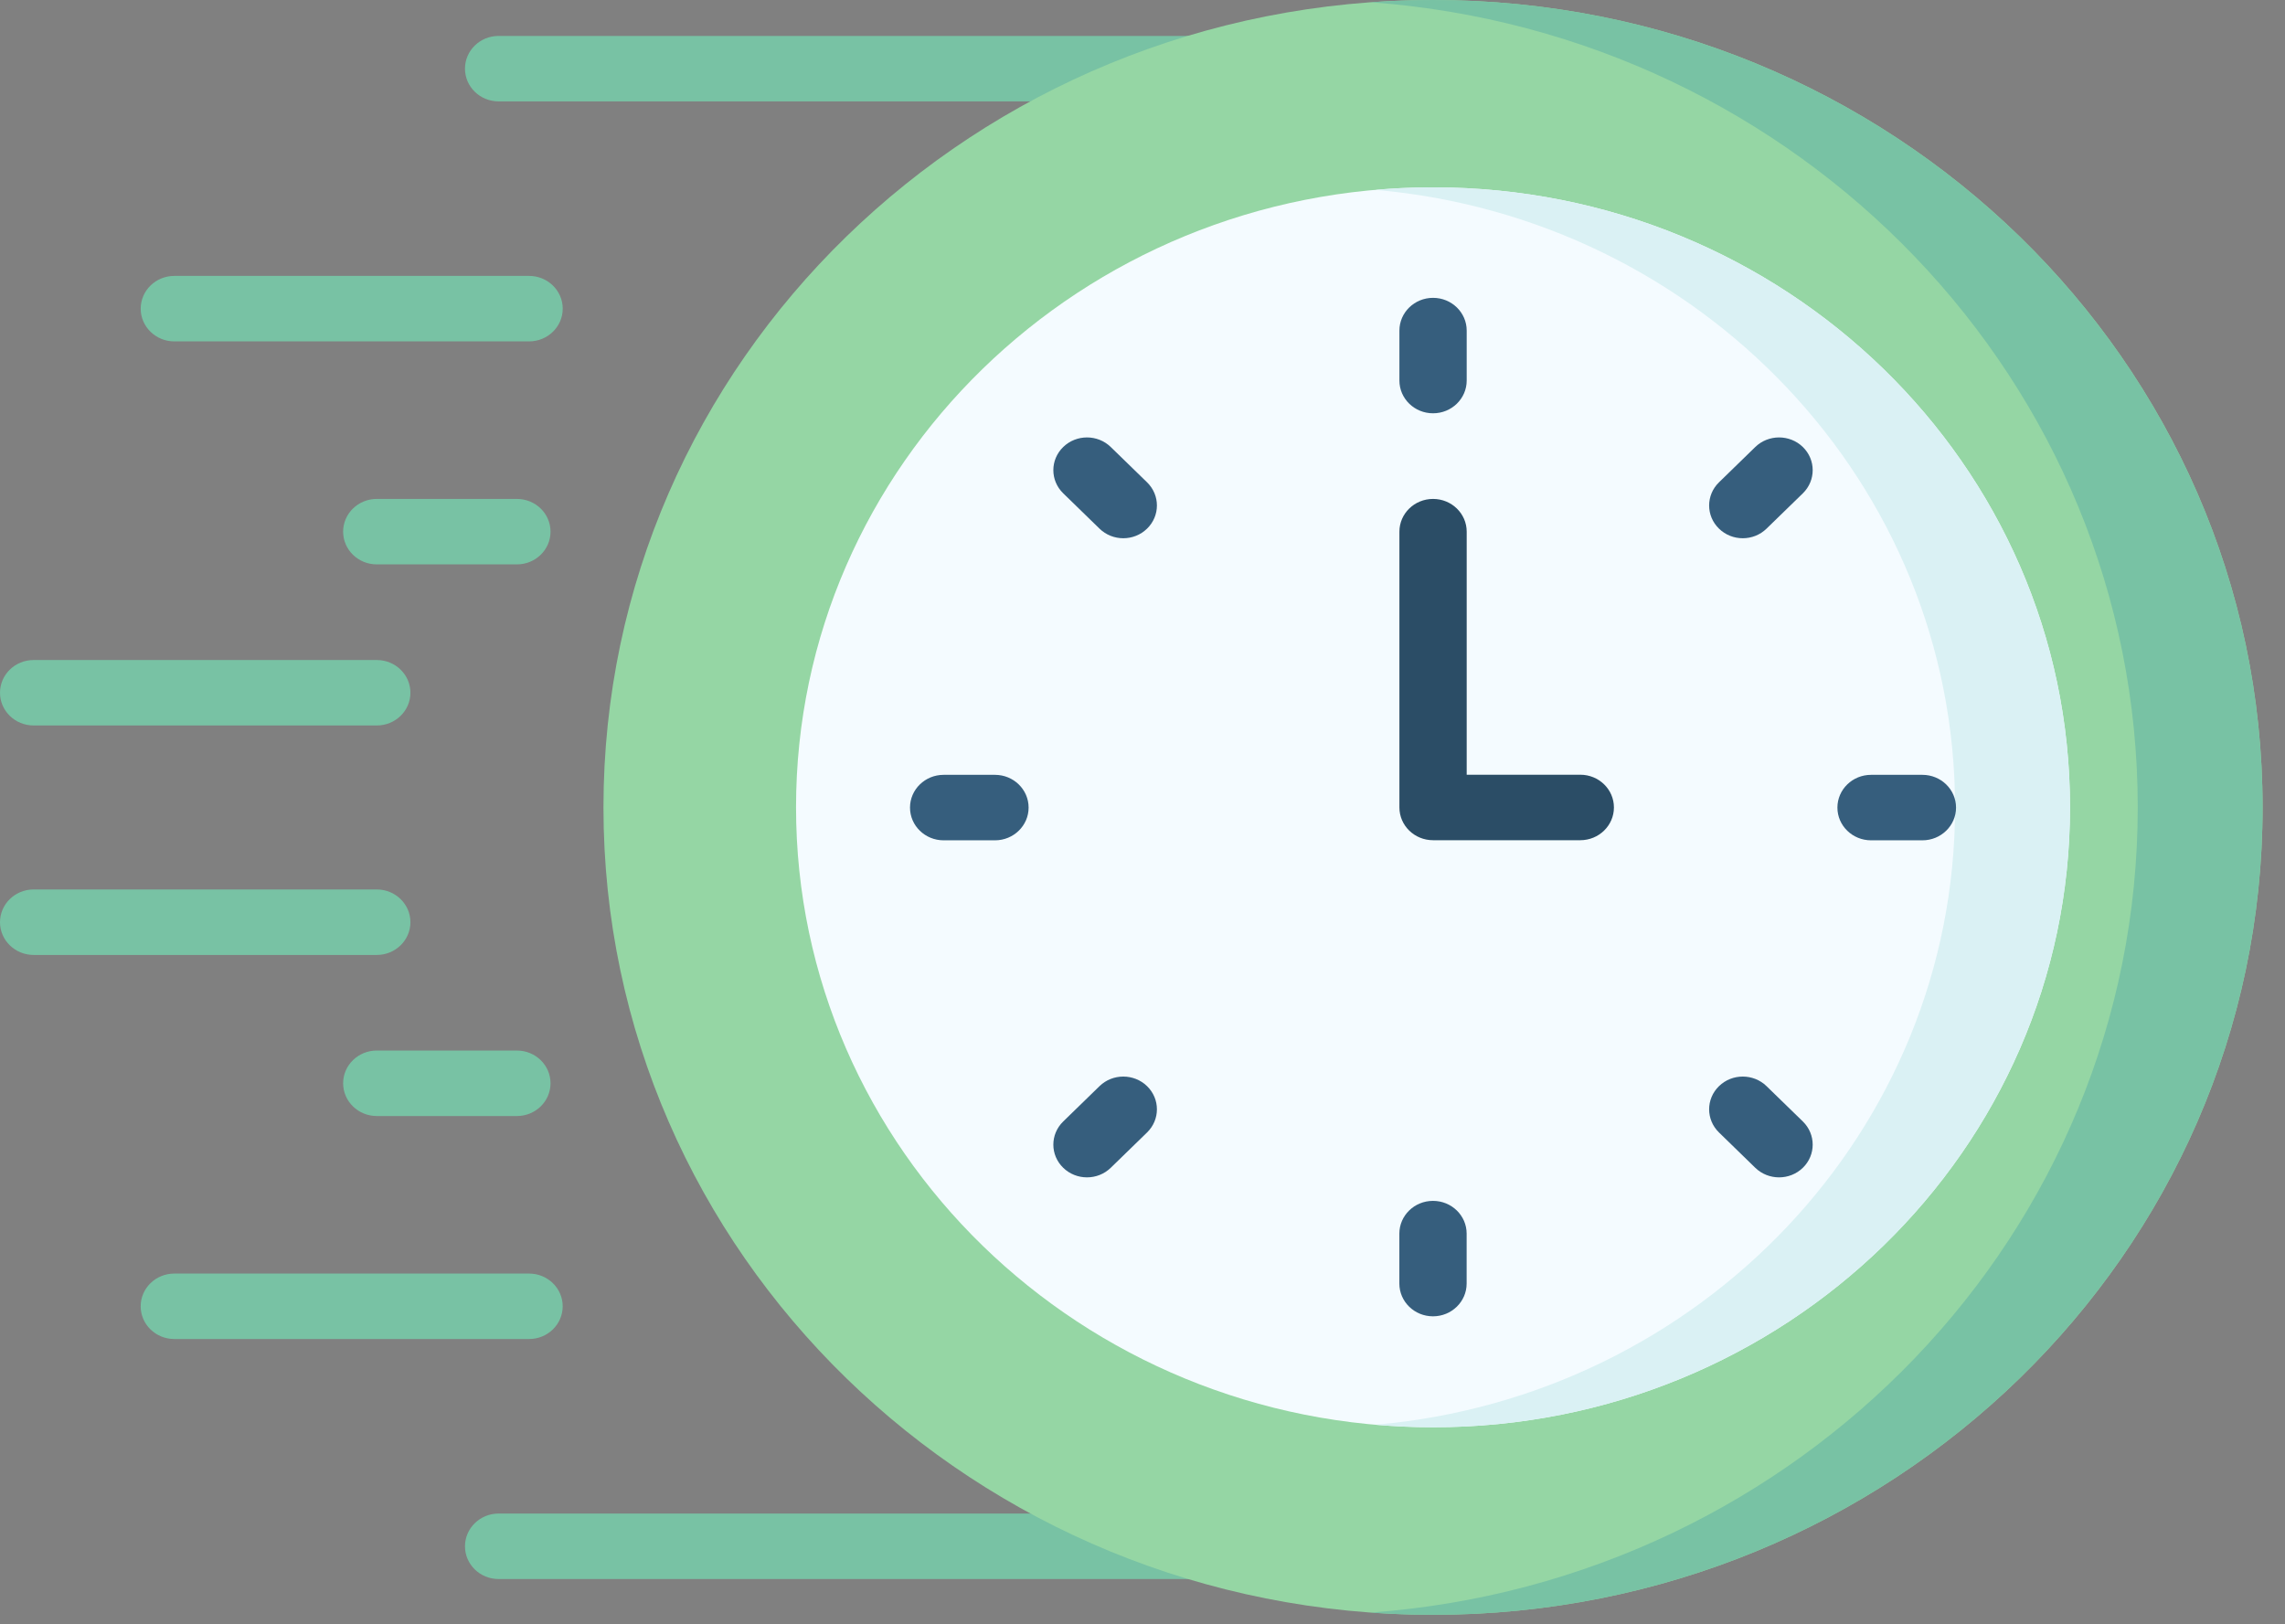 <svg xmlns="http://www.w3.org/2000/svg" width="83" height="59" viewBox="0 0 83 59" fill="none"><rect x="0" y="0" width="83" height="59" fill="#808080" stroke="none"/><path d="M43.145 3.683H18.111C17.436 3.683 16.89 3.151 16.89 2.494C16.89 1.837 17.437 1.305 18.111 1.305H43.145C43.819 1.305 44.367 1.837 44.367 2.494C44.367 3.151 43.82 3.683 43.145 3.683Z" fill="#78C2A4"></path><path d="M19.218 12.402H6.333C5.658 12.402 5.111 11.87 5.111 11.213C5.111 10.556 5.658 10.023 6.333 10.023H19.218C19.893 10.023 20.44 10.556 20.44 11.213C20.44 11.87 19.893 12.402 19.218 12.402Z" fill="#78C2A4"></path><path d="M18.776 20.503H13.686C13.011 20.503 12.464 19.971 12.464 19.314C12.464 18.657 13.011 18.125 13.686 18.125H18.776C19.451 18.125 19.997 18.657 19.997 19.314C19.997 19.971 19.451 20.503 18.776 20.503Z" fill="#78C2A4"></path><path d="M13.686 26.355H1.222C0.547 26.355 0 25.823 0 25.166C0 24.509 0.547 23.977 1.222 23.977H13.686C14.361 23.977 14.908 24.509 14.908 25.166C14.908 25.823 14.361 26.355 13.686 26.355Z" fill="#78C2A4"></path><path d="M44.774 57.363H18.111C17.436 57.363 16.89 56.831 16.89 56.174C16.89 55.517 17.437 54.984 18.111 54.984H44.774C45.449 54.984 45.995 55.517 45.995 56.174C45.995 56.831 45.449 57.363 44.774 57.363Z" fill="#78C2A4"></path><path d="M19.218 48.644H6.332C5.657 48.644 5.11 48.112 5.11 47.455C5.11 46.798 5.657 46.266 6.332 46.266H19.218C19.892 46.266 20.439 46.798 20.439 47.455C20.439 48.112 19.892 48.644 19.218 48.644Z" fill="#78C2A4"></path><path d="M18.776 40.543H13.686C13.011 40.543 12.464 40.01 12.464 39.353C12.464 38.696 13.011 38.164 13.686 38.164H18.776C19.451 38.164 19.997 38.696 19.997 39.353C19.997 40.01 19.451 40.543 18.776 40.543Z" fill="#78C2A4"></path><path d="M13.686 34.691H1.222C0.547 34.691 0 34.159 0 33.502C0 32.845 0.547 32.312 1.222 32.312H13.686C14.361 32.312 14.908 32.845 14.908 33.502C14.908 34.159 14.361 34.691 13.686 34.691Z" fill="#78C2A4"></path><path d="M52.053 58.663C68.695 58.663 82.186 45.531 82.186 29.331C82.186 13.132 68.695 0 52.053 0C35.411 0 21.92 13.132 21.92 29.331C21.92 45.531 35.411 58.663 52.053 58.663Z" fill="#95D6A4"></path><path d="M52.052 0C51.289 0 50.534 0.028 49.785 0.082C65.368 1.211 77.651 13.874 77.651 29.331C77.651 44.788 65.368 57.452 49.785 58.581C50.534 58.635 51.289 58.663 52.052 58.663C68.694 58.663 82.185 45.531 82.185 29.331C82.185 13.132 68.694 0 52.052 0Z" fill="#78C2A4"></path><path d="M52.053 51.85C64.832 51.85 75.191 41.766 75.191 29.327C75.191 16.888 64.832 6.805 52.053 6.805C39.274 6.805 28.915 16.888 28.915 29.327C28.915 41.766 39.274 51.85 52.053 51.85Z" fill="#F4FBFF"></path><path d="M52.053 6.805C51.349 6.805 50.653 6.837 49.965 6.897C61.765 7.925 71.015 17.574 71.015 29.327C71.015 41.081 61.765 50.73 49.965 51.758C50.653 51.817 51.349 51.85 52.053 51.85C64.832 51.85 75.191 41.766 75.191 29.327C75.191 16.888 64.832 6.805 52.053 6.805Z" fill="#DAF1F4"></path><path d="M52.054 15.014C51.379 15.014 50.832 14.482 50.832 13.825V12.009C50.832 11.353 51.379 10.82 52.054 10.82C52.729 10.82 53.276 11.353 53.276 12.009V13.825C53.276 14.482 52.729 15.014 52.054 15.014Z" fill="#365E7D"></path><path d="M63.304 19.553C62.991 19.553 62.678 19.437 62.44 19.204C61.963 18.74 61.963 17.987 62.44 17.522L63.758 16.239C64.236 15.775 65.009 15.775 65.487 16.239C65.963 16.703 65.963 17.456 65.487 17.921L64.168 19.204C63.929 19.437 63.617 19.553 63.304 19.553Z" fill="#365E7D"></path><path d="M69.829 30.527H67.964C67.289 30.527 66.742 29.995 66.742 29.338C66.742 28.681 67.289 28.148 67.964 28.148H69.829C70.504 28.148 71.051 28.681 71.051 29.338C71.051 29.994 70.504 30.527 69.829 30.527Z" fill="#365E7D"></path><path d="M64.623 42.771C64.31 42.771 63.997 42.655 63.758 42.423L62.44 41.14C61.963 40.675 61.963 39.922 62.44 39.458C62.917 38.993 63.691 38.993 64.168 39.458L65.487 40.741C65.963 41.206 65.963 41.959 65.487 42.423C65.248 42.655 64.935 42.771 64.623 42.771Z" fill="#365E7D"></path><path d="M52.052 47.819C51.377 47.819 50.83 47.286 50.83 46.629V44.814C50.83 44.157 51.377 43.625 52.052 43.625C52.727 43.625 53.274 44.157 53.274 44.814V46.629C53.274 47.286 52.727 47.819 52.052 47.819Z" fill="#365E7D"></path><path d="M39.484 42.771C39.171 42.771 38.858 42.655 38.62 42.423C38.142 41.959 38.142 41.206 38.62 40.741L39.938 39.458C40.415 38.993 41.189 38.993 41.666 39.458C42.143 39.922 42.143 40.675 41.666 41.14L40.347 42.423C40.109 42.655 39.796 42.771 39.484 42.771Z" fill="#365E7D"></path><path d="M36.141 30.527H34.276C33.602 30.527 33.055 29.995 33.055 29.338C33.055 28.681 33.602 28.148 34.276 28.148H36.141C36.816 28.148 37.363 28.681 37.363 29.338C37.363 29.994 36.816 30.527 36.141 30.527Z" fill="#365E7D"></path><path d="M40.802 19.553C40.489 19.553 40.177 19.437 39.938 19.204L38.62 17.921C38.142 17.456 38.142 16.703 38.62 16.239C39.097 15.775 39.87 15.775 40.347 16.239L41.666 17.522C42.143 17.987 42.143 18.74 41.666 19.204C41.428 19.437 41.115 19.553 40.802 19.553Z" fill="#365E7D"></path><path d="M57.402 30.523H52.054C51.379 30.523 50.832 29.991 50.832 29.333V19.314C50.832 18.657 51.379 18.125 52.054 18.125C52.729 18.125 53.276 18.657 53.276 19.314V28.144H57.402C58.077 28.144 58.624 28.676 58.624 29.333C58.624 29.99 58.077 30.523 57.402 30.523Z" fill="#2B4D66"></path></svg>
